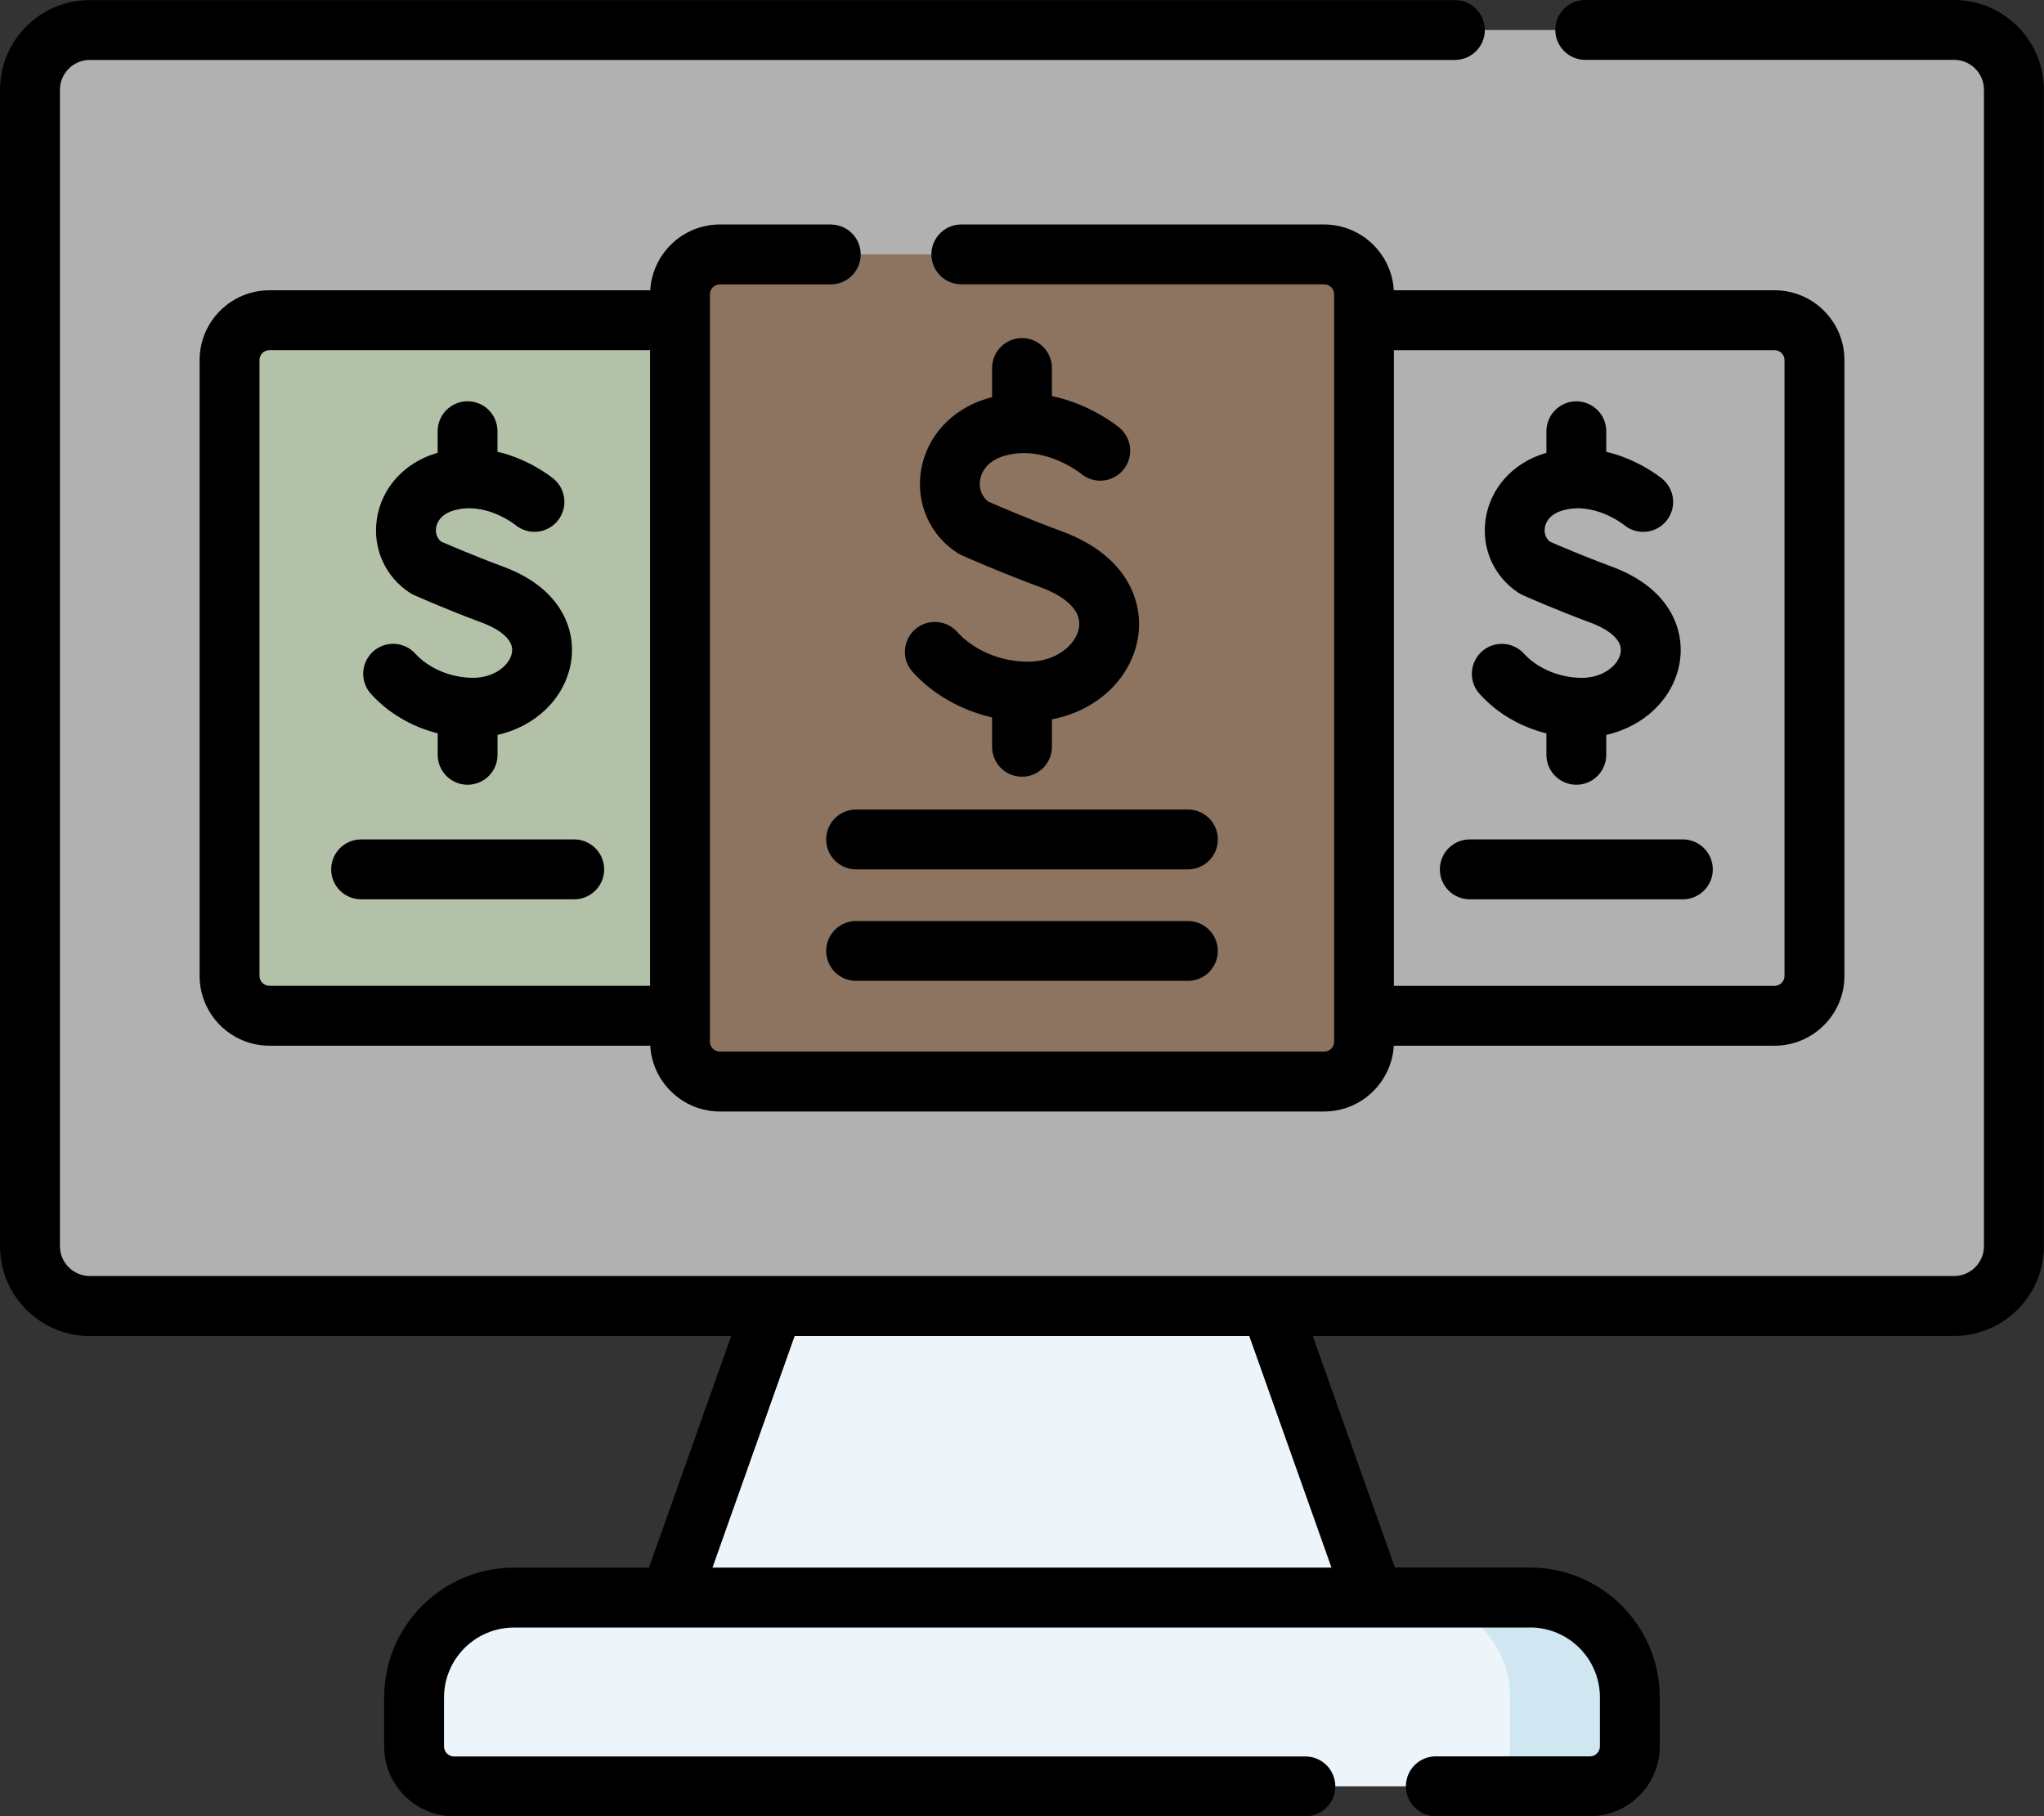 <?xml version="1.0" encoding="UTF-8"?>
<svg xmlns="http://www.w3.org/2000/svg" id="Ebene_1" viewBox="0 0 384 341.19">
  <rect x="0" y="0" width="384" height="341.19" fill="#333333" stroke="none"/>
  <defs>
    <style>.cls-1{fill:#edf5fa;}.cls-2{fill:#8c7460;}.cls-3{fill:#b3c1a8;}.cls-4{fill:#b1b1b1;}.cls-5{fill:#d0e7f2;}</style>
  </defs>
  <path class="cls-1" d="m145.33,245.35l46.67-15,46.67,15-4.96,7.14,10.29,7.86,14.11,39.75-66.11,15-66.11-15,14.11-39.75,10.18-7.54-4.85-7.46Zm0,0"></path>
  <path class="cls-1" d="m140,260.35h104l-5.33-15-46.67-15-46.67,15-5.33,15Zm0,0"></path>
  <path class="cls-1" d="m291.2,335.56H85.3c-4.14,0-7.5-3.36-7.5-7.5v-9.21c0-10.36,8.39-18.75,18.75-18.75h183.41c10.36,0,18.75,8.39,18.75,18.75v9.21c0,4.14-3.36,7.5-7.5,7.5h0Zm0,0"></path>
  <path class="cls-5" d="m287.45,300.11h-22.5c10.36,0,18.75,8.39,18.75,18.75v9.21c0,4.14-3.36,7.5-7.5,7.5h22.5c4.14,0,7.5-3.36,7.5-7.5v-9.21c0-10.36-8.39-18.75-18.75-18.75h0Zm0,0"></path>
  <path class="cls-4" d="m5.62,234.1c0,6.21,5.03,11.25,11.25,11.25h336.75c6.21,0,11.25-5.04,11.25-11.25V16.88c0-6.21-5.04-11.25-11.25-11.25H16.88c-6.22,0-11.25,5.04-11.25,11.25v217.23Zm0,0"></path>
  <path class="cls-4" d="m367.12,5.62h-22.5c6.21,0,11.25,5.04,11.25,11.25v217.23c0,6.21-5.04,11.25-11.25,11.25h22.5c6.21,0,11.25-5.04,11.25-11.25V16.88c0-6.21-5.04-11.25-11.25-11.25h0Zm0,0"></path>
  <path class="cls-3" d="m143.7,183.32l-30.19,7.5h-62.88c-4.15,0-7.5-3.35-7.5-7.5v-115.67c0-4.14,3.35-7.5,7.5-7.5h62.88l30.19,7.5c4.14,0,7.5,3.36,7.5,7.5v100.68c0,4.14-3.36,7.5-7.5,7.5h0Zm0,0"></path>
  <path class="cls-4" d="m325.88,190.82h-85.57c-4.14,0-7.5-3.35-7.5-7.5v-115.67c0-4.14,3.36-7.5,7.5-7.5h85.57c4.14,0,7.5,3.36,7.5,7.5v115.68c0,4.14-3.36,7.5-7.5,7.5h0Zm0,0"></path>
  <path class="cls-4" d="m333.38,60.15h-13.5c4.14,0,7.5,3.36,7.5,7.5v115.68c0,4.14-3.36,7.5-7.5,7.5h13.5c4.14,0,7.5-3.36,7.5-7.5v-115.68c0-4.14-3.36-7.5-7.5-7.5h0Zm0,0"></path>
  <path class="cls-3" d="m143.7,60.15h-30.19v130.68h30.19c4.14,0,7.5-3.36,7.5-7.5v-115.68c0-4.14-3.36-7.5-7.5-7.5h0Zm0,0"></path>
  <path class="cls-2" d="m241.25,203.18h-106.01c-4.14,0-7.5-3.36-7.5-7.5V55.3c0-4.14,3.36-7.5,7.5-7.5h106.01c4.14,0,7.5,3.36,7.5,7.5v140.38c0,4.14-3.36,7.5-7.5,7.5h0Zm0,0"></path>
  <path class="cls-2" d="m248.75,47.8h-15c4.14,0,7.5,3.36,7.5,7.5v140.38c0,4.14-3.36,7.5-7.5,7.5h15c4.14,0,7.5-3.36,7.5-7.5V55.3c0-4.14-3.36-7.5-7.5-7.5h0Zm0,0"></path>
  <path d="m287.45,305.73c7.23,0,13.12,5.89,13.12,13.12v9.21c0,1.04-.84,1.88-1.88,1.88h-28.95c-3.11,0-5.62,2.52-5.62,5.62s2.52,5.62,5.62,5.62h28.95c7.23,0,13.12-5.89,13.12-13.12v-9.21c0-13.44-10.94-24.38-24.38-24.38h-25.37l-15.44-43.5h120.48c9.3,0,16.88-7.57,16.88-16.88V16.88c0-9.3-7.57-16.88-16.88-16.88h-69.29c-3.11,0-5.62,2.52-5.62,5.62s2.52,5.62,5.62,5.62h69.29c3.1,0,5.62,2.52,5.62,5.62v217.23c0,3.1-2.52,5.62-5.62,5.62H16.88c-3.1,0-5.62-2.52-5.62-5.62V16.88c0-3.1,2.52-5.62,5.62-5.62h256.45c3.11,0,5.62-2.52,5.62-5.62s-2.52-5.62-5.62-5.62H16.88C7.57,0,0,7.57,0,16.88v217.23c0,9.3,7.57,16.88,16.88,16.88h120.48l-15.44,43.5h-25.37c-13.44,0-24.38,10.93-24.38,24.38v9.21c0,7.24,5.89,13.12,13.12,13.12h159.95c3.11,0,5.62-2.52,5.62-5.62s-2.52-5.62-5.62-5.62H85.3c-1.03,0-1.88-.84-1.88-1.88v-9.21c0-7.23,5.89-13.12,13.12-13.12h190.91Zm-37.31-11.25h-116.29l15.44-43.5h85.41l15.44,43.5Zm0,0"></path>
  <path d="m82.23,137.75v4.05c0,3.11,2.52,5.62,5.62,5.62s5.62-2.52,5.62-5.62v-3.74c7.07-1.59,12.57-6.76,13.77-13.46,1.09-6.1-1.67-14.07-12.68-18.14-5.25-1.94-10.14-4.05-11.69-4.72-1.06-.87-1.02-2.07-.95-2.57.1-.72.62-2.46,3.26-3.26,5.95-1.79,11.49,2.58,11.64,2.7,2.38,1.97,5.91,1.66,7.89-.71,2-2.38,1.69-5.93-.68-7.93-.27-.22-4.44-3.66-10.57-5.11v-3.86c0-3.11-2.52-5.62-5.62-5.62s-5.62,2.52-5.62,5.62v4.06c-.09.03-.19.05-.28.08-6.04,1.82-10.31,6.58-11.15,12.43-.79,5.5,1.59,10.78,6.22,13.8.25.16.51.3.78.42.25.11,6.19,2.76,12.88,5.23,1.43.53,6.05,2.49,5.5,5.6-.41,2.31-3.25,4.71-7.3,4.71s-8.27-1.7-10.85-4.54c-2.08-2.3-5.64-2.48-7.94-.39-2.3,2.09-2.48,5.65-.39,7.95,3.3,3.64,7.68,6.19,12.54,7.41h0Zm0,0"></path>
  <path d="m290.52,137.75v4.05c0,3.11,2.52,5.62,5.62,5.62s5.62-2.52,5.62-5.62v-3.74c7.07-1.59,12.57-6.76,13.77-13.46,1.09-6.1-1.67-14.07-12.68-18.13-5.25-1.94-10.15-4.05-11.69-4.72-1.05-.87-1.02-2.07-.95-2.57.1-.72.62-2.46,3.26-3.26,5.95-1.79,11.49,2.58,11.64,2.7,2.38,1.97,5.9,1.66,7.9-.71,2-2.38,1.69-5.93-.69-7.93-.27-.22-4.44-3.66-10.56-5.11v-3.86c0-3.11-2.52-5.62-5.62-5.62s-5.62,2.52-5.62,5.62v4.06c-.09.03-.19.05-.28.08-6.04,1.82-10.31,6.58-11.15,12.43-.79,5.5,1.59,10.78,6.21,13.8.25.16.51.3.78.42.25.11,6.19,2.76,12.88,5.23,1.43.53,6.05,2.49,5.5,5.6-.41,2.31-3.25,4.71-7.3,4.71s-8.27-1.7-10.85-4.54c-2.09-2.3-5.64-2.48-7.95-.39-2.3,2.09-2.48,5.65-.39,7.95,3.29,3.64,7.67,6.19,12.54,7.41h0Zm0,0"></path>
  <path d="m276.12,168.94h40.04c3.11,0,5.62-2.52,5.62-5.62s-2.52-5.63-5.62-5.63h-40.04c-3.11,0-5.62,2.51-5.62,5.63s2.52,5.62,5.62,5.62h0Zm0,0"></path>
  <path d="m107.88,157.69h-40.04c-3.11,0-5.62,2.51-5.62,5.63s2.52,5.62,5.62,5.62h40.04c3.1,0,5.62-2.52,5.62-5.62s-2.52-5.63-5.62-5.63h0Zm0,0"></path>
  <path d="m193.2,124.31c-5.2,0-10.21-2.1-13.41-5.63-2.09-2.3-5.64-2.48-7.94-.39-2.3,2.09-2.48,5.64-.39,7.95,3.82,4.22,9.13,7.2,14.92,8.53v5.52c0,3.11,2.52,5.62,5.62,5.62s5.62-2.51,5.62-5.62v-5.16c8.27-1.57,14.76-7.45,16.13-15.14,1.21-6.76-1.89-15.61-14.23-20.16-6.3-2.32-12.16-4.86-13.85-5.6-1.21-.94-1.79-2.39-1.56-3.97.14-1.02.88-3.51,4.49-4.6,7.48-2.25,14.34,3.2,14.51,3.34,2.38,1.98,5.91,1.66,7.9-.71,2-2.38,1.69-5.93-.69-7.93-.31-.26-5.37-4.43-12.7-5.95v-5.28c0-3.11-2.52-5.62-5.62-5.62s-5.62,2.52-5.62,5.62v5.48c-.34.09-.67.18-1.01.28-6.71,2.02-11.45,7.3-12.38,13.77-.87,6.05,1.75,11.88,6.85,15.2.25.16.51.3.78.43.29.13,7.22,3.21,15.02,6.09,2.37.88,7.81,3.37,7.05,7.62-.55,3.1-4.25,6.3-9.48,6.3h0Zm0,0"></path>
  <path d="m155.21,157.69c0,3.11,2.52,5.63,5.62,5.63h62.34c3.11,0,5.62-2.52,5.62-5.63s-2.52-5.62-5.62-5.62h-62.34c-3.1,0-5.62,2.51-5.62,5.62h0Zm0,0"></path>
  <path d="m223.17,173.02h-62.34c-3.1,0-5.62,2.52-5.62,5.62s2.52,5.62,5.62,5.62h62.34c3.11,0,5.62-2.52,5.62-5.62s-2.52-5.62-5.62-5.62h0Zm0,0"></path>
  <path d="m156.08,42.17h-20.83c-6.98,0-12.68,5.48-13.09,12.36H50.62c-7.24,0-13.12,5.89-13.12,13.12v115.67c0,7.24,5.89,13.12,13.12,13.12h71.54c.4,6.88,6.11,12.36,13.09,12.36h113.51c6.98,0,12.68-5.48,13.09-12.36h71.54c7.24,0,13.12-5.89,13.12-13.12v-115.67c0-7.24-5.89-13.12-13.12-13.12h-71.54c-.4-6.88-6.11-12.36-13.09-12.36h-68.16c-3.11,0-5.62,2.52-5.62,5.62s2.52,5.62,5.62,5.62h68.16c1.03,0,1.88.84,1.88,1.88v140.38c0,1.04-.84,1.88-1.88,1.88h-113.51c-1.03,0-1.88-.84-1.88-1.88V55.3c0-1.04.84-1.88,1.88-1.88h20.83c3.11,0,5.62-2.52,5.62-5.62s-2.52-5.62-5.62-5.62h0Zm179.17,25.48v115.67c0,1.04-.84,1.88-1.88,1.88h-71.5v-119.42h71.5c1.04,0,1.88.84,1.88,1.88h0ZM48.75,183.33v-115.68c0-1.04.84-1.88,1.87-1.88h71.5v119.42H50.62c-1.03,0-1.87-.84-1.87-1.87h0Zm0,0"></path>
</svg>
